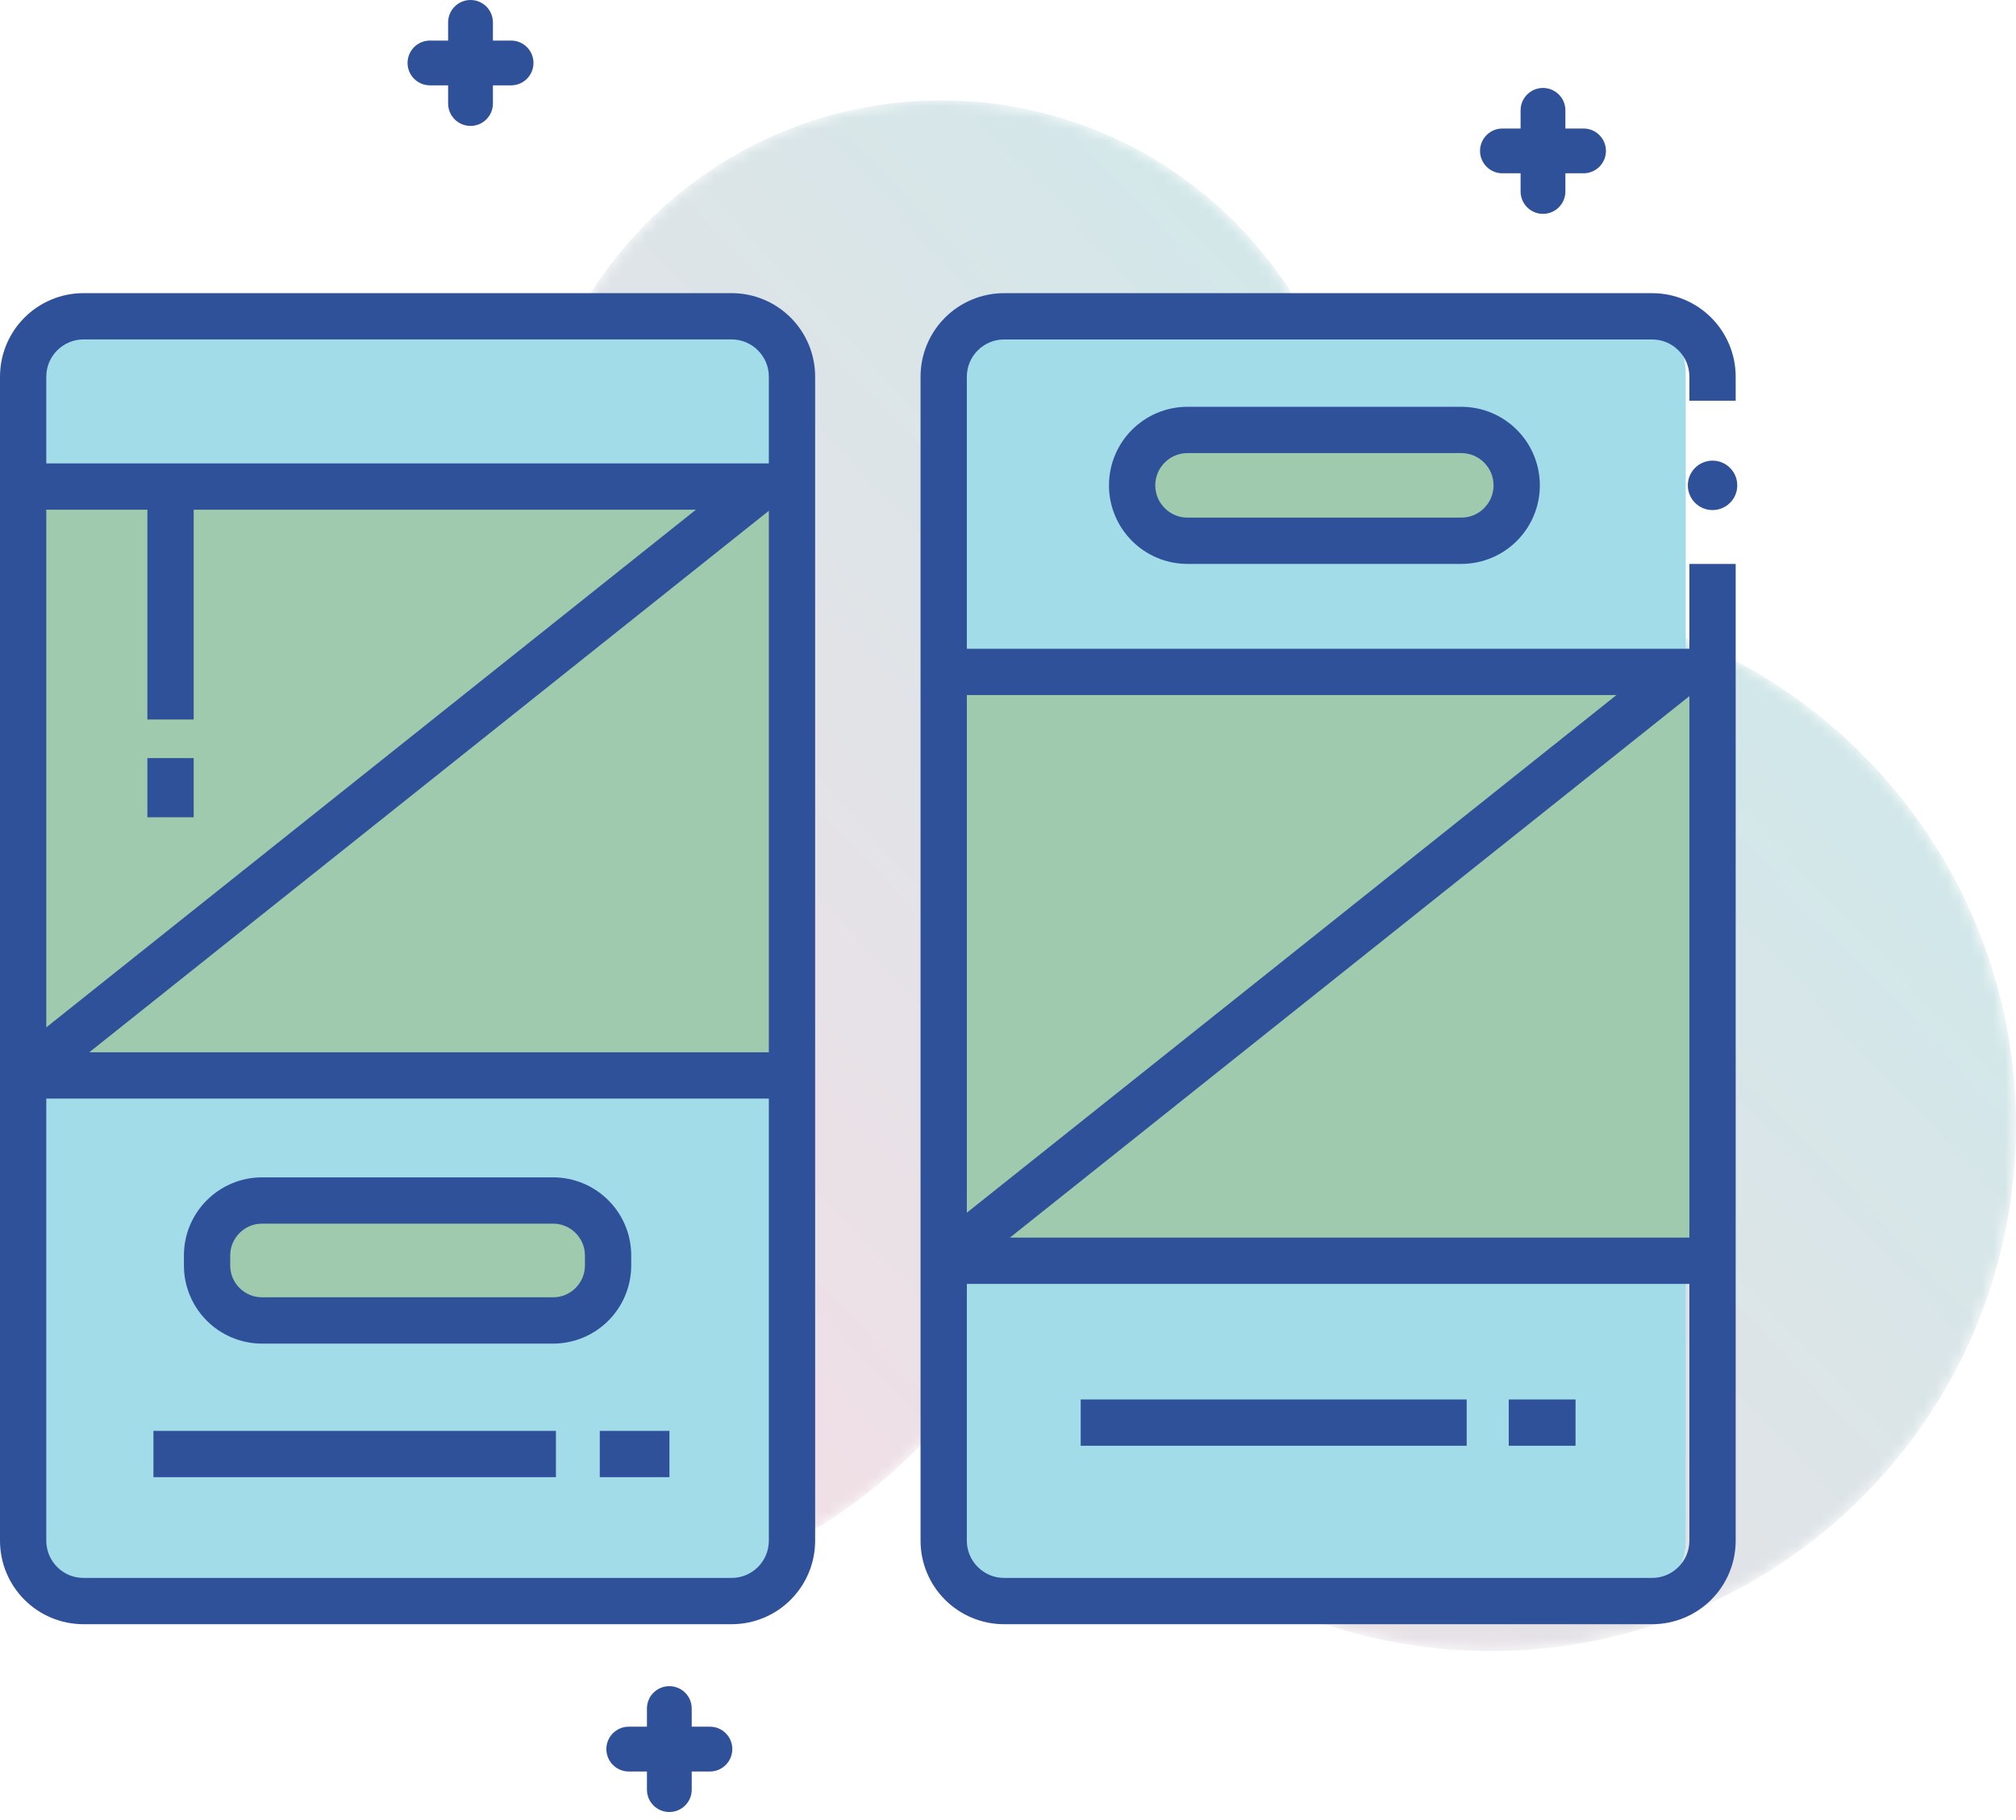 <?xml version="1.0" encoding="UTF-8"?>
<svg width="175px" height="158px" viewBox="0 0 175 158" version="1.1" xmlns="http://www.w3.org/2000/svg" xmlns:xlink="http://www.w3.org/1999/xlink">
    <title>Group 30</title>
    <defs>
        <path d="M127.849,134.612 C115.374,134.612 102.945,129.522 93.941,119.516 C90.411,115.598 87.698,111.224 85.768,106.623 C83.349,111.117 80.131,115.29 76.117,118.9 C67.399,126.749 56.491,130.613 45.619,130.613 C33.143,130.613 20.715,125.523 11.711,115.524 C-5.14,96.806 -3.627,67.968 15.092,51.116 C23.457,43.585 33.843,39.734 44.276,39.435 C43.241,28.475 47.223,17.182 56.035,9.25 C62.919,3.052 71.536,0 80.123,0 C89.978,0 99.794,4.02 106.907,11.921 C115.351,21.301 117.948,33.896 114.95,45.252 C119.153,44.017 123.49,43.403 127.822,43.403 C140.297,43.403 152.723,48.492 161.727,58.494 C178.578,77.215 177.065,106.047 158.346,122.898 C149.629,130.747 138.722,134.612 127.849,134.612 Z" id="path-1"></path>
        <linearGradient x1="17.221%" y1="80.602%" x2="81.344%" y2="35.796%" id="linearGradient-3">
            <stop stop-color="#F6DEE5" offset="0%"></stop>
            <stop stop-color="#D2E7E9" offset="100%"></stop>
        </linearGradient>
    </defs>
    <g id="Art" stroke="none" stroke-width="1" fill="none" fill-rule="evenodd">
        <g id="Homepage" transform="translate(-339, -2705)">
            <g id="Group-30" transform="translate(339, 2705)">
                <g id="Group-3" transform="translate(1.562, 8.713)">
                    <mask id="mask-2" fill="white">
                        <use xlink:href="#path-1"></use>
                    </mask>
                    <g id="Clip-2"></g>
                    <path d="M127.849,134.612 C115.374,134.612 102.945,129.522 93.941,119.516 C90.411,115.598 87.698,111.224 85.768,106.623 C83.349,111.117 80.131,115.29 76.117,118.9 C67.399,126.749 56.491,130.613 45.619,130.613 C33.143,130.613 20.715,125.523 11.711,115.524 C-5.14,96.806 -3.627,67.968 15.092,51.116 C23.457,43.585 33.843,39.734 44.276,39.435 C43.241,28.475 47.223,17.182 56.035,9.25 C62.919,3.052 71.536,0 80.123,0 C89.978,0 99.794,4.02 106.907,11.921 C115.351,21.301 117.948,33.896 114.95,45.252 C119.153,44.017 123.49,43.403 127.822,43.403 C140.297,43.403 152.723,48.492 161.727,58.494 C178.578,77.215 177.065,106.047 158.346,122.898 C149.629,130.747 138.722,134.612 127.849,134.612 Z" id="Fill-1" fill="url(#linearGradient-3)" mask="url(#mask-2)"></path>
                </g>
                <path d="M62.686,138.811 L8.072,138.811 C5.294,138.811 3.041,136.554 3.041,133.781 L3.041,32.354 C3.041,29.576 5.294,27.323 8.072,27.323 L62.686,27.323 C65.465,27.323 67.717,29.576 67.717,32.354 L67.717,133.781 C67.717,136.554 65.465,138.811 62.686,138.811 Z" id="Fill-4" fill="#A2DCE9"></path>
                <path d="M141.298,138.811 L86.684,138.811 C83.905,138.811 81.653,136.554 81.653,133.781 L81.653,32.354 C81.653,29.576 83.905,27.323 86.684,27.323 L141.298,27.323 C144.076,27.323 146.329,29.576 146.329,32.354 L146.329,133.781 C146.329,136.554 144.076,138.811 141.298,138.811 Z" id="Fill-5" fill="#A2DCE9"></path>
                <polygon id="Fill-6" fill="#9FCAAD" points="2.009 93.356 68.749 93.356 68.749 42.237 2.009 42.237"></polygon>
                <polygon id="Fill-7" fill="#9FCAAD" points="81.919 109.444 148.658 109.444 148.658 58.326 81.919 58.326"></polygon>
                <path d="M63.503,140.994 L63.503,136.976 L7.255,136.976 C6.355,136.976 5.558,136.621 4.966,136.032 C4.377,135.436 4.019,134.639 4.018,133.741 L4.018,32.702 C4.019,31.801 4.377,31.005 4.966,30.413 C5.558,29.824 6.355,29.466 7.255,29.465 L63.503,29.465 C64.403,29.466 65.2,29.824 65.792,30.413 C66.381,31.005 66.739,31.801 66.74,32.702 L66.74,133.741 C66.739,134.639 66.381,135.436 65.792,136.032 C65.2,136.621 64.403,136.976 63.503,136.976 L63.503,140.994 C65.5,140.994 67.327,140.184 68.634,138.871 C69.943,137.565 70.759,135.737 70.759,133.741 L70.759,32.702 C70.759,30.704 69.943,28.878 68.634,27.571 C67.327,26.262 65.5,25.445 63.503,25.447 L7.255,25.447 C5.258,25.445 3.432,26.262 2.125,27.571 C0.815,28.878 -0.001,30.704 5.02217709e-15,32.702 L5.02217709e-15,133.741 C-0.001,135.737 0.815,137.565 2.125,138.871 C3.432,140.184 5.258,140.994 7.255,140.994 L63.503,140.994 Z" id="Fill-8" fill="#2F5199"></path>
                <polyline id="Fill-9" fill="#2F5199" points="2.009 44.246 68.749 44.246 68.749 40.228 2.009 40.228"></polyline>
                <polyline id="Fill-10" fill="#2F5199" points="2.009 95.365 68.749 95.365 68.749 91.347 2.009 91.347"></polyline>
                <polygon id="Fill-11" fill="#2F5199" points="3.261 94.923 36.633 68.332 67.406 43.808 64.901 40.666 34.129 65.189 0.757 91.782"></polygon>
                <polyline id="Fill-12" fill="#2F5199" points="13.319 128.229 48.257 128.229 48.257 124.211 13.319 124.211"></polyline>
                <polyline id="Fill-13" fill="#2F5199" points="52.064 128.229 58.111 128.229 58.111 124.211 52.064 124.211"></polyline>
                <path d="M48.008,114.627 L22.75,114.627 C20.112,114.627 17.974,112.484 17.974,109.851 L17.974,108.987 C17.974,106.349 20.112,104.212 22.75,104.212 L48.008,104.212 C50.646,104.212 52.784,106.349 52.784,108.987 L52.784,109.851 C52.784,112.484 50.646,114.627 48.008,114.627 Z" id="Fill-14" fill="#9FCAAD"></path>
                <path d="M48.008,116.636 L48.008,112.617 L22.75,112.617 C21.979,112.617 21.301,112.309 20.793,111.807 C20.29,111.298 19.984,110.622 19.983,109.851 L19.983,108.987 C19.984,108.217 20.29,107.541 20.794,107.033 C21.301,106.53 21.98,106.221 22.75,106.221 L48.008,106.221 C48.778,106.221 49.457,106.53 49.964,107.033 C50.468,107.541 50.774,108.217 50.775,108.987 L50.775,109.851 C50.774,110.622 50.468,111.298 49.964,111.807 C49.457,112.309 48.778,112.617 48.008,112.617 L48.008,116.636 C49.875,116.636 51.584,115.872 52.806,114.647 C54.031,113.428 54.794,111.713 54.793,109.851 L54.793,108.987 C54.794,107.119 54.031,105.411 52.806,104.192 C51.584,102.967 49.875,102.203 48.008,102.203 L22.75,102.203 C20.883,102.203 19.174,102.967 17.952,104.192 C16.727,105.411 15.964,107.119 15.965,108.987 L15.965,109.851 C15.964,111.713 16.727,113.428 17.952,114.647 C19.174,115.872 20.883,116.636 22.75,116.636 L48.008,116.636 Z" id="Fill-15" fill="#2F5199"></path>
                <path d="M150.667,34.786 L150.667,32.703 C150.667,30.705 149.85,28.878 148.54,27.572 C147.234,26.263 145.408,25.449 143.413,25.449 L87.162,25.449 C85.167,25.449 83.342,26.263 82.035,27.572 C80.725,28.878 79.907,30.704 79.909,32.703 L79.909,133.741 C79.907,135.737 80.725,137.565 82.035,138.871 C83.342,140.177 85.167,140.994 87.162,140.994 L143.413,140.994 C145.408,140.994 147.234,140.177 148.54,138.871 C149.85,137.565 150.667,135.737 150.667,133.741 L150.667,48.951 L146.648,48.951 L146.648,133.741 C146.647,134.639 146.289,135.436 145.701,136.025 C145.109,136.614 144.312,136.976 143.413,136.976 L87.162,136.976 C86.263,136.976 85.467,136.614 84.875,136.025 C84.286,135.436 83.928,134.639 83.927,133.741 L83.927,32.703 C83.928,31.801 84.286,31.006 84.875,30.415 C85.467,29.827 86.263,29.469 87.162,29.468 L143.413,29.468 C144.312,29.469 145.109,29.827 145.701,30.415 C146.289,31.006 146.647,31.801 146.648,32.703 L146.648,34.786 L150.667,34.786 Z" id="Fill-16" fill="#2F5199"></path>
                <polyline id="Fill-17" fill="#2F5199" points="81.919 60.336 148.658 60.336 148.658 56.317 81.919 56.317"></polyline>
                <polyline id="Fill-18" fill="#2F5199" points="81.919 111.452 148.658 111.452 148.658 107.434 81.919 107.434"></polyline>
                <polygon id="Fill-19" fill="#2F5199" points="83.171 111.017 116.543 84.421 147.315 59.898 144.81 56.755 114.039 81.28 80.666 107.87"></polygon>
                <polyline id="Fill-20" fill="#2F5199" points="93.81 125.503 127.316 125.503 127.316 121.485 93.81 121.485"></polyline>
                <polyline id="Fill-21" fill="#2F5199" points="130.968 125.503 136.766 125.503 136.766 121.485 130.968 121.485"></polyline>
                <path d="M126.848,46.942 L103.084,46.942 C100.428,46.942 98.275,44.788 98.275,42.133 C98.275,39.476 100.428,37.323 103.084,37.323 L126.848,37.323 C129.505,37.323 131.658,39.476 131.658,42.133 C131.658,44.788 129.505,46.942 126.848,46.942 Z" id="Fill-22" fill="#9FCAAD"></path>
                <path d="M126.848,48.951 L126.848,44.933 L103.084,44.933 C102.305,44.932 101.618,44.623 101.105,44.112 C100.594,43.599 100.285,42.912 100.284,42.133 C100.285,41.353 100.594,40.665 101.105,40.152 C101.618,39.642 102.305,39.333 103.084,39.332 L126.848,39.332 C127.628,39.333 128.315,39.642 128.828,40.152 C129.338,40.665 129.648,41.353 129.649,42.133 C129.648,42.912 129.338,43.599 128.828,44.112 C128.315,44.623 127.628,44.932 126.848,44.933 L126.848,48.951 C128.725,48.953 130.443,48.185 131.67,46.954 C132.9,45.727 133.668,44.009 133.667,42.133 C133.668,40.256 132.9,38.539 131.67,37.311 C130.443,36.08 128.725,35.312 126.848,35.313 L103.084,35.313 C101.208,35.312 99.491,36.08 98.263,37.311 C97.032,38.538 96.264,40.256 96.266,42.133 C96.264,44.009 97.032,45.727 98.263,46.954 C99.491,48.185 101.208,48.953 103.084,48.951 L126.848,48.951 Z" id="Fill-23" fill="#2F5199"></path>
                <path d="M44.366,3.521 L42.788,3.521 L42.788,1.944 C42.788,0.87 41.918,0 40.844,0 C39.77,0 38.9,0.87 38.9,1.944 L38.9,3.521 L37.323,3.521 C36.249,3.521 35.379,4.391 35.379,5.466 C35.379,6.539 36.249,7.409 37.323,7.409 L38.9,7.409 L38.9,8.987 C38.9,10.06 39.77,10.931 40.844,10.931 C41.918,10.931 42.788,10.06 42.788,8.987 L42.788,7.409 L44.366,7.409 C45.439,7.409 46.309,6.539 46.309,5.466 C46.309,4.391 45.439,3.521 44.366,3.521 Z" id="Fill-24" fill="#2F5199"></path>
                <path d="M137.462,11.157 L135.884,11.157 L135.884,9.578 C135.884,8.505 135.014,7.635 133.94,7.635 C132.867,7.635 131.996,8.505 131.996,9.578 L131.996,11.157 L130.418,11.157 C129.345,11.157 128.475,12.026 128.475,13.099 C128.475,14.173 129.345,15.043 130.418,15.043 L131.996,15.043 L131.996,16.622 C131.996,17.695 132.867,18.565 133.94,18.565 C135.014,18.565 135.884,17.695 135.884,16.622 L135.884,15.043 L137.462,15.043 C138.535,15.043 139.405,14.173 139.405,13.099 C139.405,12.026 138.535,11.157 137.462,11.157 Z" id="Fill-25" fill="#2F5199"></path>
                <path d="M61.624,149.889 L60.045,149.889 L60.045,148.315 C60.045,147.236 59.175,146.372 58.102,146.372 C57.028,146.372 56.158,147.236 56.158,148.315 L56.158,149.889 L54.58,149.889 C53.507,149.889 52.637,150.759 52.637,151.831 C52.637,152.909 53.507,153.78 54.58,153.78 L56.158,153.78 L56.158,155.354 C56.158,156.432 57.028,157.296 58.102,157.296 C59.175,157.296 60.045,156.432 60.045,155.354 L60.045,153.78 L61.624,153.78 C62.697,153.78 63.568,152.909 63.568,151.831 C63.568,150.759 62.697,149.889 61.624,149.889 Z" id="Fill-26" fill="#2F5199"></path>
                <path d="M150.804,42.133 C150.804,43.317 149.844,44.278 148.658,44.278 C147.473,44.278 146.513,43.317 146.513,42.133 C146.513,40.947 147.473,39.987 148.658,39.987 C149.844,39.987 150.804,40.947 150.804,42.133 Z" id="Fill-27" fill="#2F5199"></path>
                <polyline id="Fill-28" fill="#2F5199" points="12.794 42.237 12.794 62.459 16.812 62.459 16.812 42.237"></polyline>
                <polyline id="Fill-29" fill="#2F5199" points="12.794 65.808 12.794 70.943 16.812 70.943 16.812 65.808"></polyline>
            </g>
        </g>
    </g>
</svg>